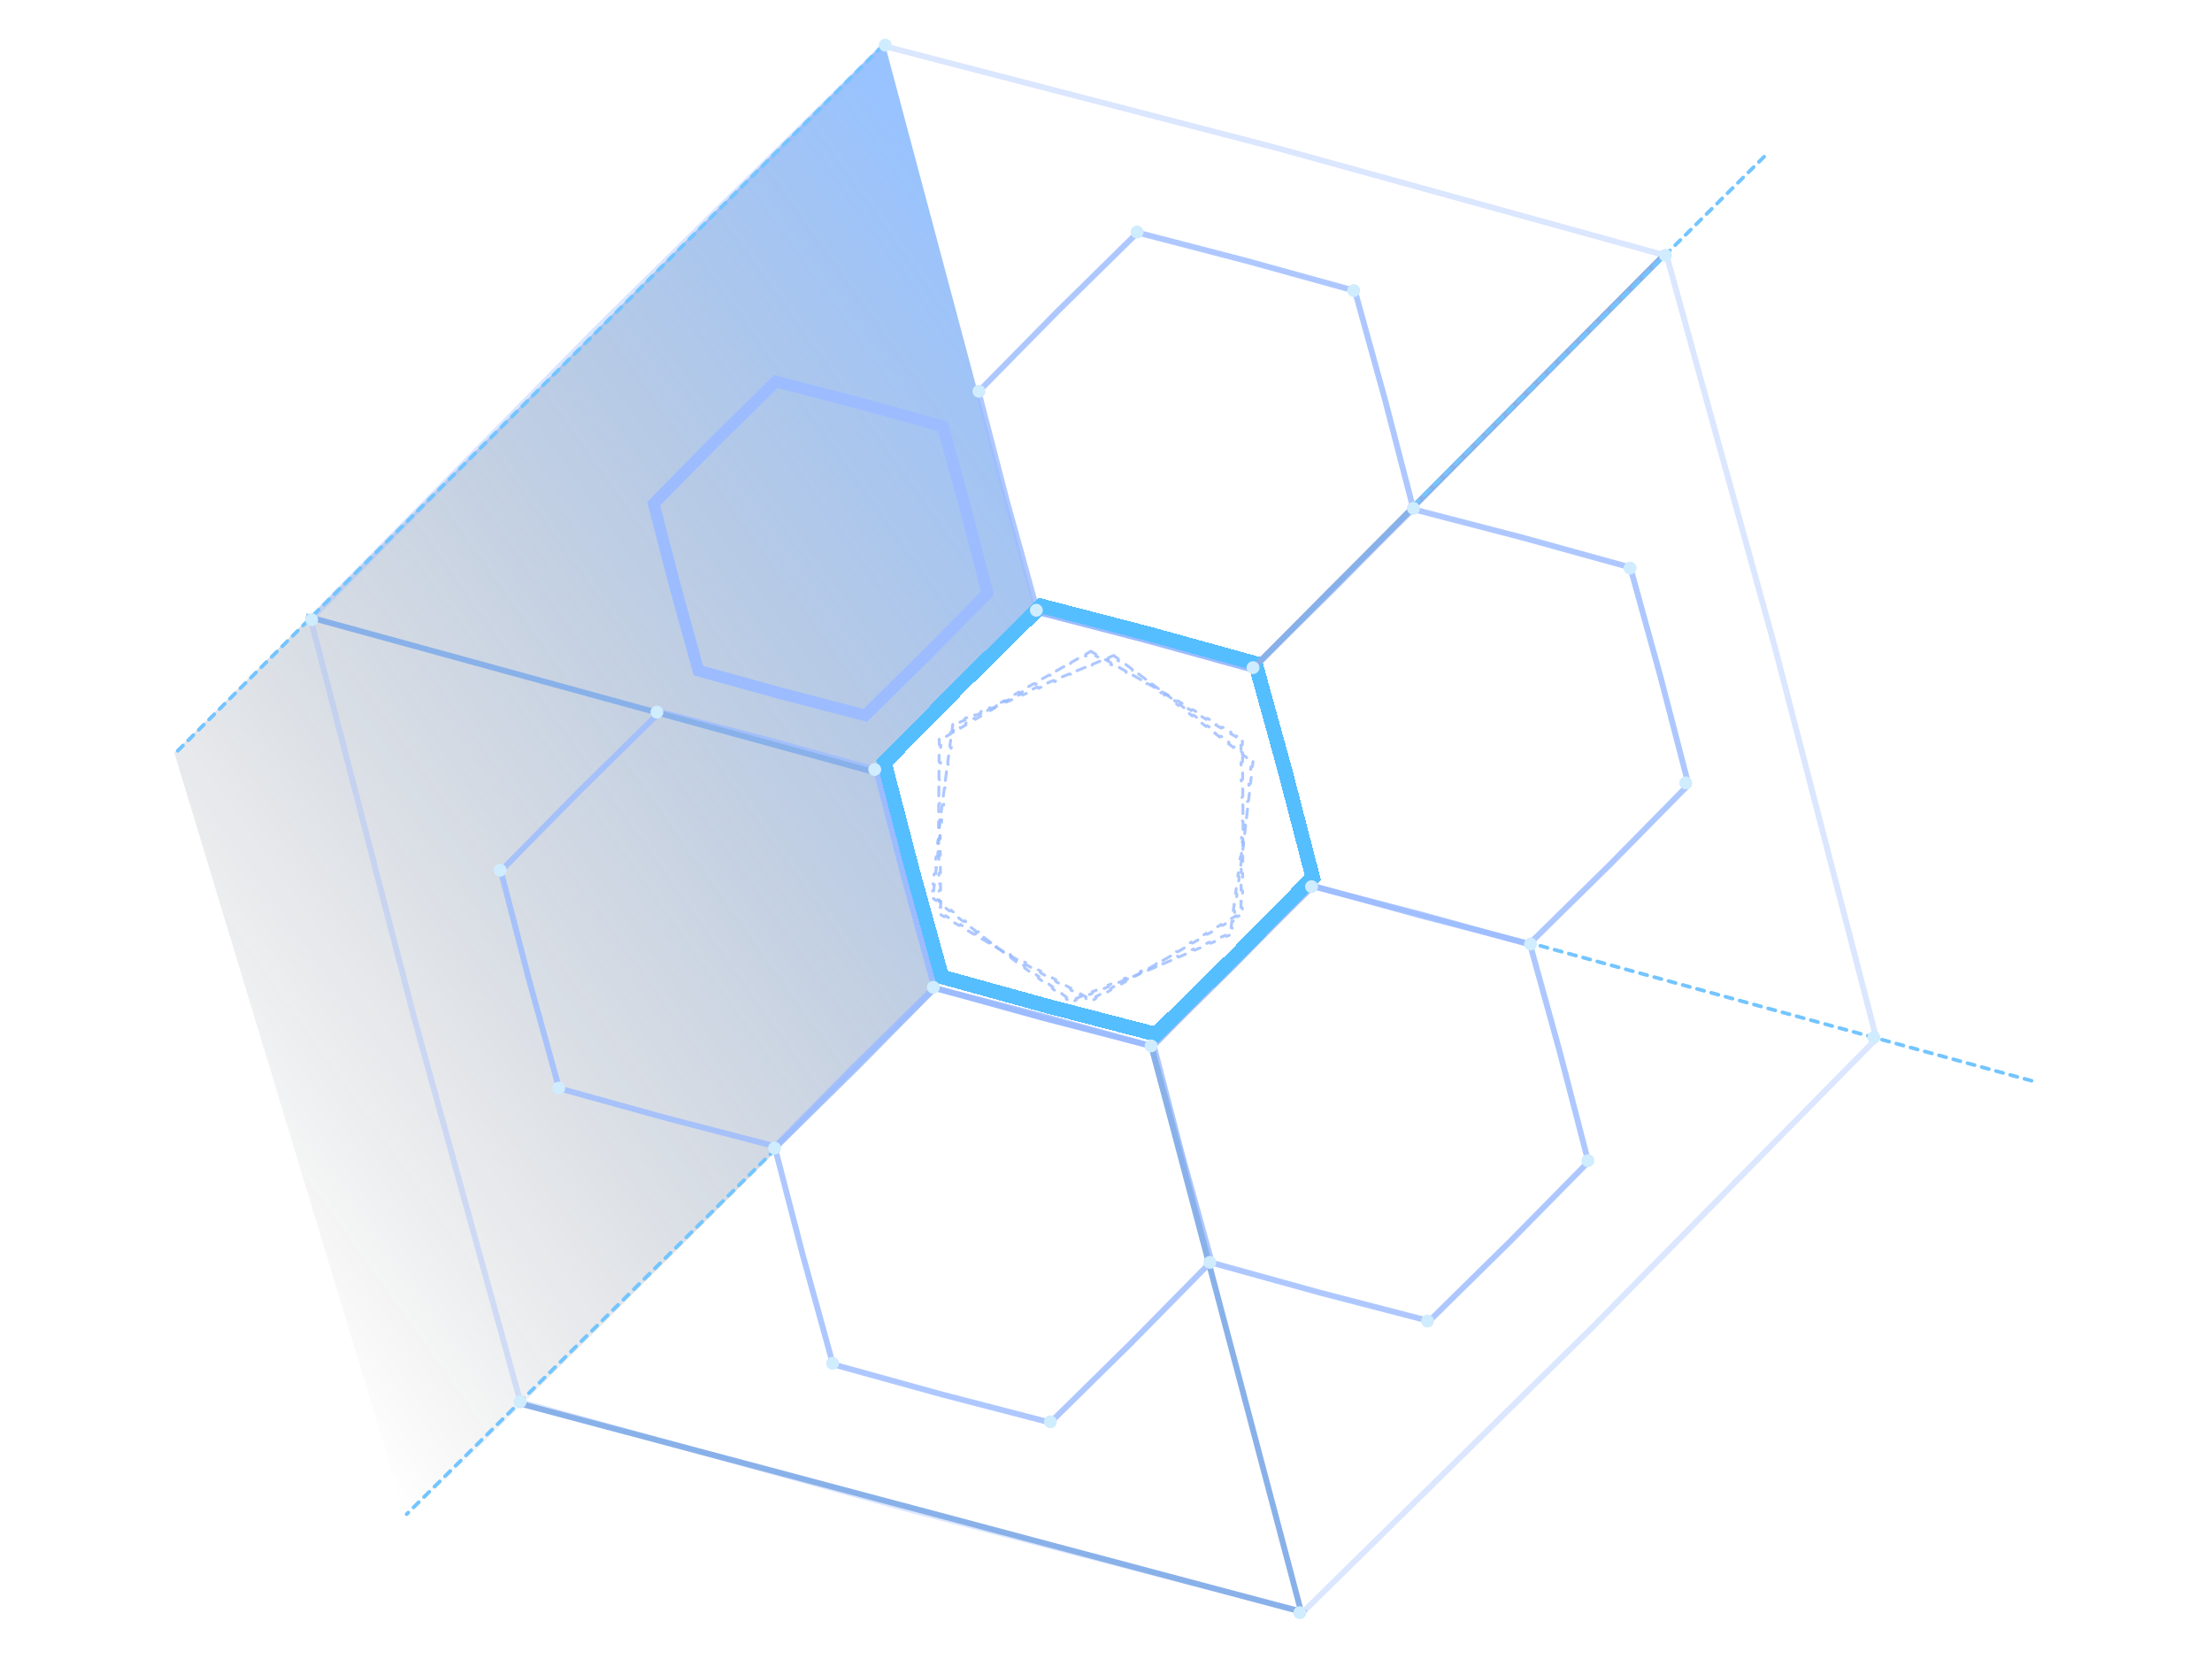 <?xml version="1.0" encoding="UTF-8"?> <svg xmlns="http://www.w3.org/2000/svg" width="800" height="600" viewBox="0 0 800 600" fill="none"><g clip-path="url(#clip0_384_562)"><path d="M63.016 272.137L319.83 15.322L375 222L316 278.5L340 357L147.064 549.63L63.016 272.137Z" fill="url(#paint0_linear_384_562)" fill-opacity="0.64"></path><path d="M258.331 159.9L280.601 137.982L310.847 145.829L340.965 154.156L349.292 184.273L357.139 214.519L335.22 236.789L312.95 258.708L282.704 250.861L252.587 242.534L244.259 212.416L236.412 182.171L258.331 159.9Z" stroke="#9CBCFF" stroke-width="4.228"></path><path d="M215.176 119.445L319.632 16.637L461.497 53.444L461.513 53.448L602.776 92.506L641.833 233.768L641.837 233.784L678.644 375.649L575.836 480.105L575.824 480.117L471.368 582.925L329.503 546.119L329.487 546.114L188.224 507.057L149.167 365.795L149.163 365.778L112.356 223.913L215.164 119.457L215.176 119.445Z" stroke="#9CBCFF" stroke-opacity="0.36" stroke-width="2.114"></path><path d="M382.425 112.657L411.423 84.117L450.806 94.335L450.814 94.337L490.022 105.178L500.862 144.385L500.867 144.401L511.082 183.776L482.548 212.768L482.536 212.78L453.544 241.315L414.169 231.099L414.153 231.095L374.945 220.254L364.102 181.039L353.885 141.655L382.425 112.657Z" stroke="#9CBCFF" stroke-opacity="0.82" stroke-width="2.114"></path><path d="M394.766 235.712L394.505 235.564L394.245 235.712L392.881 236.485C392.627 236.629 392.538 236.951 392.682 237.205L390.875 238.229C390.731 237.975 390.409 237.886 390.155 238.03L387.428 239.576C387.174 239.72 387.085 240.042 387.229 240.296L385.422 241.32C385.278 241.066 384.955 240.977 384.702 241.121L381.975 242.667C381.721 242.811 381.632 243.133 381.776 243.387L379.969 244.411C379.825 244.157 379.502 244.068 379.248 244.212L376.522 245.758C376.268 245.901 376.179 246.224 376.322 246.478L374.515 247.502C374.371 247.248 374.049 247.159 373.795 247.303L371.068 248.848C370.814 248.992 370.725 249.315 370.869 249.569L369.062 250.593C368.918 250.339 368.596 250.25 368.342 250.394L366.978 251.167L366.978 251.167L366.971 251.171L365.62 251.965C365.369 252.113 365.285 252.437 365.433 252.689L363.642 253.741C363.494 253.49 363.17 253.406 362.919 253.554L360.217 255.142C359.965 255.29 359.881 255.614 360.029 255.866L358.239 256.919C358.091 256.667 357.767 256.583 357.515 256.731L354.813 258.32C354.562 258.467 354.478 258.791 354.626 259.043L352.835 260.096C352.687 259.844 352.363 259.76 352.112 259.908L349.41 261.497C349.158 261.645 349.074 261.969 349.222 262.22L347.432 263.273C347.284 263.021 346.96 262.937 346.708 263.085L344.007 264.674C343.755 264.822 343.671 265.146 343.819 265.397L342.028 266.45C341.88 266.199 341.556 266.115 341.305 266.263L339.954 267.057L339.696 267.209L339.693 267.508L339.681 269.075C339.679 269.367 339.913 269.606 340.205 269.608L340.189 271.685C339.897 271.683 339.658 271.917 339.656 272.209L339.631 275.343C339.629 275.635 339.864 275.874 340.155 275.876L340.139 277.953C339.847 277.951 339.609 278.186 339.606 278.477L339.581 281.611C339.579 281.903 339.814 282.142 340.106 282.144L340.089 284.221C339.797 284.219 339.559 284.454 339.556 284.746L339.531 287.88C339.529 288.171 339.764 288.41 340.056 288.412L340.039 290.489C339.747 290.487 339.509 290.722 339.507 291.014L339.482 294.148C339.479 294.44 339.714 294.678 340.006 294.68L339.989 296.757C339.698 296.755 339.459 296.99 339.457 297.282L339.444 298.849L339.444 298.849L339.444 298.857L339.457 300.424C339.459 300.716 339.698 300.951 339.989 300.949L340.006 303.026C339.714 303.028 339.479 303.266 339.482 303.558L339.507 306.692C339.509 306.984 339.747 307.219 340.039 307.217L340.056 309.294C339.764 309.296 339.529 309.534 339.531 309.826L339.556 312.96C339.559 313.252 339.797 313.487 340.089 313.485L340.106 315.562C339.814 315.564 339.579 315.803 339.581 316.094L339.606 319.229C339.609 319.52 339.847 319.755 340.139 319.753L340.155 321.83C339.864 321.832 339.629 322.071 339.631 322.363L339.656 325.497C339.658 325.789 339.897 326.023 340.189 326.021L340.205 328.098C339.913 328.1 339.679 328.339 339.681 328.631L339.693 330.198L339.696 330.497L339.954 330.649L341.305 331.443C341.556 331.591 341.88 331.507 342.028 331.256L343.819 332.309C343.671 332.56 343.755 332.884 344.007 333.032L346.708 334.621C346.96 334.769 347.284 334.685 347.432 334.433L349.222 335.486C349.074 335.737 349.158 336.061 349.41 336.209L352.112 337.798C352.363 337.946 352.687 337.862 352.835 337.61L354.626 338.663C354.478 338.915 354.562 339.239 354.813 339.386L357.515 340.975C357.767 341.123 358.091 341.039 358.239 340.787L360.029 341.84C359.881 342.092 359.965 342.416 360.217 342.564L362.919 344.152C363.17 344.3 363.494 344.216 363.642 343.965L365.433 345.017C365.285 345.269 365.369 345.593 365.62 345.741L366.971 346.535L366.971 346.535L366.978 346.539L368.342 347.312C368.596 347.456 368.918 347.367 369.062 347.113L370.869 348.137C370.725 348.391 370.814 348.714 371.068 348.858L373.795 350.403C374.049 350.547 374.371 350.458 374.515 350.204L376.322 351.228C376.178 351.482 376.268 351.805 376.522 351.948L379.248 353.494C379.502 353.638 379.825 353.549 379.969 353.295L381.776 354.319C381.632 354.573 381.721 354.895 381.975 355.039L384.702 356.585C384.955 356.729 385.278 356.64 385.422 356.386L387.229 357.41C387.085 357.664 387.174 357.986 387.428 358.13L390.155 359.676C390.409 359.82 390.731 359.73 390.875 359.477L392.682 360.501C392.538 360.755 392.627 361.077 392.881 361.221L394.245 361.994L394.505 362.142L394.766 361.994L396.129 361.221C396.383 361.077 396.472 360.755 396.328 360.501L398.135 359.477C398.279 359.73 398.602 359.82 398.856 359.676L401.583 358.13C401.836 357.986 401.926 357.664 401.782 357.41L403.589 356.386C403.733 356.64 404.055 356.729 404.309 356.585L407.036 355.039C407.29 354.895 407.379 354.573 407.235 354.319L409.042 353.295C409.186 353.549 409.508 353.638 409.762 353.494L412.489 351.948C412.743 351.805 412.832 351.482 412.688 351.228L414.495 350.204C414.639 350.458 414.962 350.547 415.216 350.403L417.942 348.858C418.196 348.714 418.285 348.391 418.141 348.137L419.948 347.113C420.092 347.367 420.415 347.456 420.669 347.312L422.032 346.539L422.032 346.539L422.04 346.535L423.39 345.741C423.642 345.593 423.726 345.269 423.578 345.017L425.369 343.965C425.517 344.216 425.84 344.3 426.092 344.152L428.794 342.564C429.045 342.416 429.129 342.092 428.981 341.84L430.772 340.787C430.92 341.039 431.244 341.123 431.496 340.975L434.197 339.386C434.449 339.239 434.533 338.915 434.385 338.663L436.175 337.61C436.323 337.862 436.647 337.946 436.899 337.798L439.601 336.209C439.852 336.061 439.936 335.737 439.788 335.486L441.579 334.433C441.727 334.685 442.051 334.769 442.302 334.621L445.004 333.032C445.256 332.884 445.34 332.56 445.192 332.309L446.982 331.256C447.13 331.507 447.454 331.591 447.706 331.443L449.057 330.649L449.315 330.497L449.317 330.198L449.33 328.631C449.332 328.339 449.097 328.1 448.805 328.098L448.822 326.021C449.114 326.023 449.352 325.789 449.355 325.497L449.38 322.363C449.382 322.071 449.147 321.832 448.855 321.83L448.872 319.753C449.164 319.755 449.402 319.52 449.404 319.229L449.429 316.094C449.432 315.803 449.197 315.564 448.905 315.562L448.922 313.485C449.213 313.487 449.452 313.252 449.454 312.96L449.479 309.826C449.482 309.534 449.247 309.296 448.955 309.294L448.971 307.217C449.263 307.219 449.502 306.984 449.504 306.692L449.529 303.558C449.531 303.266 449.297 303.028 449.005 303.026L449.021 300.949C449.313 300.951 449.552 300.716 449.554 300.424L449.566 298.857L449.566 298.849L449.554 297.282C449.552 296.99 449.313 296.755 449.021 296.757L449.005 294.68C449.297 294.678 449.531 294.44 449.529 294.148L449.504 291.014C449.502 290.722 449.263 290.487 448.971 290.489L448.955 288.412C449.247 288.41 449.482 288.171 449.479 287.88L449.454 284.746C449.452 284.454 449.213 284.219 448.922 284.221L448.905 282.144C449.197 282.142 449.432 281.903 449.429 281.611L449.404 278.477C449.402 278.186 449.164 277.951 448.872 277.953L448.855 275.876C449.147 275.874 449.382 275.635 449.38 275.343L449.355 272.209C449.352 271.917 449.114 271.683 448.822 271.685L448.805 269.608C449.097 269.606 449.332 269.367 449.33 269.075L449.317 267.508L449.315 267.209L449.057 267.057L447.706 266.263C447.454 266.115 447.13 266.199 446.982 266.45L445.192 265.397C445.34 265.146 445.256 264.822 445.004 264.674L442.302 263.085C442.051 262.937 441.727 263.021 441.579 263.273L439.788 262.22C439.936 261.969 439.852 261.645 439.601 261.497L436.899 259.908C436.647 259.76 436.323 259.844 436.175 260.096L434.385 259.043C434.533 258.791 434.449 258.467 434.197 258.32L431.496 256.731C431.244 256.583 430.92 256.667 430.772 256.919L428.981 255.866C429.129 255.614 429.045 255.29 428.794 255.142L426.092 253.554C425.84 253.406 425.517 253.49 425.369 253.741L423.578 252.689C423.726 252.437 423.642 252.113 423.39 251.965L422.04 251.171L422.04 251.171L422.032 251.167L420.669 250.394C420.415 250.25 420.092 250.339 419.948 250.593L418.141 249.569C418.285 249.315 418.196 248.992 417.942 248.848L415.216 247.303C414.962 247.159 414.639 247.248 414.495 247.502L412.688 246.478C412.832 246.224 412.743 245.901 412.489 245.758L409.762 244.212C409.508 244.068 409.186 244.157 409.042 244.411L407.235 243.387C407.379 243.133 407.29 242.811 407.036 242.667L404.309 241.121C404.055 240.977 403.733 241.066 403.589 241.32L401.782 240.296C401.926 240.042 401.836 239.72 401.583 239.576L398.856 238.03C398.602 237.886 398.279 237.975 398.135 238.229L396.328 237.205C396.472 236.951 396.383 236.629 396.129 236.485L394.766 235.712Z" stroke="#9CBCFF" stroke-opacity="0.82" stroke-width="1.057" stroke-linecap="round" stroke-dasharray="3.17 3.17"></path><path d="M403.023 237.254L402.783 237.075L402.506 237.19L401.061 237.789C400.791 237.9 400.663 238.209 400.775 238.479L398.861 239.272C398.749 239.002 398.44 238.874 398.17 238.986L395.279 240.183C395.01 240.295 394.882 240.604 394.993 240.874L393.079 241.667C392.968 241.397 392.658 241.269 392.389 241.381L389.498 242.578C389.228 242.69 389.1 242.999 389.212 243.269L387.298 244.062C387.186 243.792 386.877 243.664 386.607 243.776L383.717 244.973C383.447 245.085 383.319 245.394 383.431 245.664L381.517 246.457C381.405 246.187 381.096 246.059 380.826 246.171L377.936 247.368C377.666 247.48 377.538 247.789 377.65 248.059L375.735 248.852C375.624 248.582 375.315 248.454 375.045 248.566L373.6 249.164L373.6 249.164L373.592 249.168L372.156 249.789C371.888 249.905 371.765 250.216 371.881 250.484L369.98 251.307C369.864 251.04 369.553 250.916 369.285 251.032L366.414 252.276C366.146 252.392 366.023 252.703 366.139 252.971L364.238 253.794C364.122 253.526 363.81 253.403 363.543 253.519L360.671 254.762C360.403 254.878 360.28 255.189 360.396 255.457L358.495 256.28C358.379 256.013 358.068 255.889 357.8 256.005L354.929 257.249C354.661 257.365 354.538 257.676 354.654 257.944L352.753 258.767C352.637 258.499 352.325 258.376 352.058 258.492L349.186 259.735C348.919 259.851 348.795 260.162 348.911 260.43L347.01 261.253C346.894 260.986 346.583 260.862 346.315 260.978L344.88 261.6L344.605 261.719L344.566 262.016L344.361 263.567C344.323 263.857 344.527 264.122 344.816 264.16L344.546 266.214C344.257 266.176 343.991 266.38 343.953 266.669L343.545 269.771C343.507 270.061 343.71 270.326 344 270.364L343.729 272.418C343.44 272.38 343.175 272.584 343.136 272.873L342.728 275.976C342.69 276.265 342.894 276.53 343.183 276.569L342.913 278.623C342.623 278.584 342.358 278.788 342.32 279.078L341.912 282.18C341.874 282.469 342.077 282.735 342.367 282.773L342.096 284.827C341.807 284.789 341.541 284.992 341.503 285.282L341.095 288.384C341.057 288.673 341.261 288.939 341.55 288.977L341.28 291.031C340.99 290.993 340.725 291.197 340.687 291.486L340.483 293.037L340.482 293.037L340.482 293.045L340.302 294.599C340.269 294.889 340.477 295.152 340.766 295.185L340.529 297.243C340.239 297.21 339.977 297.418 339.943 297.708L339.584 300.816C339.551 301.106 339.759 301.368 340.049 301.401L339.811 303.46C339.521 303.426 339.259 303.634 339.225 303.924L338.866 307.032C338.833 307.322 339.041 307.584 339.331 307.618L339.093 309.676C338.803 309.642 338.541 309.85 338.507 310.14L338.148 313.249C338.115 313.539 338.323 313.801 338.613 313.834L338.375 315.892C338.085 315.859 337.823 316.067 337.79 316.357L337.431 319.465C337.397 319.755 337.605 320.017 337.895 320.051L337.657 322.109C337.367 322.075 337.105 322.283 337.072 322.573L336.892 324.127L336.858 324.425L337.096 324.607L338.337 325.559C338.568 325.737 338.9 325.693 339.078 325.462L340.721 326.723C340.544 326.955 340.587 327.286 340.819 327.464L343.301 329.369C343.533 329.546 343.865 329.503 344.042 329.271L345.686 330.532C345.508 330.764 345.552 331.096 345.784 331.273L348.266 333.178C348.498 333.356 348.829 333.312 349.007 333.08L350.651 334.342C350.473 334.573 350.517 334.905 350.748 335.083L353.231 336.987C353.462 337.165 353.794 337.121 353.972 336.89L355.615 338.151C355.438 338.382 355.481 338.714 355.713 338.892L358.195 340.797C358.427 340.974 358.759 340.931 358.936 340.699L360.58 341.96C360.402 342.192 360.446 342.524 360.678 342.701L361.919 343.654L361.919 343.654L361.926 343.659L363.182 344.591C363.416 344.765 363.747 344.716 363.921 344.482L365.585 345.717C365.411 345.951 365.46 346.282 365.694 346.456L368.206 348.321C368.441 348.495 368.772 348.446 368.946 348.212L370.609 349.446C370.435 349.681 370.484 350.012 370.719 350.186L373.231 352.051C373.465 352.225 373.796 352.176 373.97 351.941L375.634 353.176C375.46 353.411 375.509 353.742 375.743 353.916L378.256 355.781C378.49 355.955 378.821 355.906 378.995 355.671L380.659 356.906C380.485 357.141 380.534 357.472 380.768 357.646L383.28 359.511C383.515 359.685 383.846 359.636 384.02 359.401L385.683 360.636C385.509 360.87 385.558 361.202 385.793 361.376L387.049 362.308L387.289 362.487L387.566 362.372L389.011 361.773C389.281 361.661 389.409 361.352 389.297 361.083L391.211 360.29C391.323 360.559 391.632 360.687 391.902 360.576L394.793 359.378C395.062 359.267 395.19 358.957 395.079 358.688L396.993 357.895C397.104 358.164 397.414 358.293 397.683 358.181L400.574 356.983C400.844 356.872 400.972 356.562 400.86 356.293L402.774 355.5C402.886 355.77 403.195 355.898 403.464 355.786L406.355 354.588C406.625 354.477 406.753 354.168 406.641 353.898L408.555 353.105C408.667 353.375 408.976 353.503 409.246 353.391L412.136 352.194C412.406 352.082 412.534 351.773 412.422 351.503L414.336 350.71C414.448 350.98 414.757 351.108 415.027 350.996L416.472 350.397L416.472 350.397L416.48 350.394L417.916 349.772C418.184 349.656 418.307 349.345 418.191 349.077L420.092 348.254C420.208 348.522 420.519 348.645 420.787 348.529L423.658 347.286C423.926 347.17 424.049 346.859 423.933 346.591L425.834 345.768C425.95 346.036 426.262 346.159 426.529 346.043L429.401 344.799C429.668 344.683 429.792 344.372 429.676 344.104L431.577 343.281C431.693 343.549 432.004 343.672 432.272 343.556L435.143 342.313C435.411 342.197 435.534 341.886 435.418 341.618L437.319 340.795C437.435 341.063 437.746 341.186 438.014 341.07L440.886 339.826C441.153 339.71 441.277 339.399 441.161 339.131L443.062 338.308C443.178 338.576 443.489 338.699 443.757 338.583L445.192 337.962L445.467 337.843L445.506 337.546L445.711 335.995C445.749 335.705 445.545 335.44 445.255 335.402L445.526 333.347C445.815 333.386 446.081 333.182 446.119 332.892L446.527 329.79C446.565 329.501 446.361 329.235 446.072 329.197L446.342 327.143C446.632 327.181 446.897 326.978 446.935 326.688L447.344 323.586C447.382 323.297 447.178 323.031 446.889 322.993L447.159 320.939C447.448 320.977 447.714 320.773 447.752 320.484L448.16 317.382C448.198 317.093 447.995 316.827 447.705 316.789L447.976 314.735C448.265 314.773 448.531 314.569 448.569 314.28L448.977 311.178C449.015 310.888 448.811 310.623 448.522 310.585L448.792 308.531C449.082 308.569 449.347 308.365 449.385 308.076L449.589 306.525L449.59 306.516L449.77 304.962C449.803 304.672 449.595 304.41 449.305 304.377L449.543 302.318C449.833 302.352 450.095 302.144 450.129 301.854L450.488 298.746C450.521 298.456 450.313 298.194 450.023 298.16L450.261 296.102C450.551 296.136 450.813 295.928 450.847 295.638L451.206 292.529C451.239 292.24 451.031 291.977 450.741 291.944L450.979 289.886C451.269 289.919 451.531 289.711 451.564 289.421L451.923 286.313C451.957 286.023 451.749 285.761 451.459 285.727L451.697 283.669C451.987 283.703 452.249 283.495 452.282 283.205L452.641 280.097C452.675 279.807 452.467 279.545 452.177 279.511L452.415 277.453C452.704 277.486 452.967 277.279 453 276.989L453.18 275.434L453.214 275.137L452.976 274.955L451.735 274.002C451.504 273.825 451.172 273.868 450.994 274.1L449.35 272.839C449.528 272.607 449.484 272.275 449.253 272.098L446.771 270.193C446.539 270.015 446.207 270.059 446.029 270.291L444.386 269.029C444.563 268.798 444.52 268.466 444.288 268.288L441.806 266.384C441.574 266.206 441.242 266.25 441.065 266.481L439.421 265.22C439.599 264.988 439.555 264.657 439.324 264.479L436.841 262.574C436.61 262.397 436.278 262.44 436.1 262.672L434.456 261.411C434.634 261.179 434.59 260.847 434.359 260.67L431.876 258.765C431.645 258.587 431.313 258.631 431.135 258.863L429.492 257.602C429.669 257.37 429.626 257.038 429.394 256.86L428.153 255.908L428.153 255.908L428.146 255.903L426.89 254.971C426.656 254.797 426.325 254.846 426.151 255.08L424.487 253.845C424.661 253.611 424.612 253.28 424.378 253.106L421.866 251.241C421.631 251.067 421.3 251.116 421.126 251.35L419.463 250.115C419.637 249.881 419.588 249.55 419.353 249.376L416.841 247.511C416.607 247.337 416.275 247.386 416.101 247.62L414.438 246.385C414.612 246.151 414.563 245.82 414.329 245.646L411.816 243.781C411.582 243.607 411.251 243.656 411.077 243.89L409.413 242.655C409.587 242.421 409.538 242.09 409.304 241.916L406.792 240.051C406.557 239.877 406.226 239.926 406.052 240.16L404.389 238.926C404.563 238.691 404.514 238.36 404.279 238.186L403.023 237.254Z" stroke="#9CBCFF" stroke-opacity="0.82" stroke-width="1.057" stroke-linecap="round" stroke-dasharray="3.17 3.17"></path><path d="M280.477 415.553L147.066 547.629" stroke="#74C5FF" stroke-width="1.334" stroke-linecap="round" stroke-dasharray="2.67 2.67"></path><path d="M734.736 390.873L552.632 340.846" stroke="#74C5FF" stroke-width="1.334" stroke-linecap="round" stroke-dasharray="2.67 2.67"></path><path d="M319.163 16.656L63.016 272.804" stroke="#74C5FF" stroke-width="1.334" stroke-linecap="round" stroke-dasharray="2.67 2.67"></path><path d="M482.019 212.689L511.017 184.148L550.4 194.366L550.408 194.368L589.616 205.209L600.456 244.416L600.46 244.433L610.676 283.808L582.142 312.8L582.13 312.812L553.138 341.346L513.763 331.13L513.746 331.126L474.539 320.286L463.696 281.07L453.478 241.687L482.019 212.689Z" stroke="#9CBCFF" stroke-opacity="0.82" stroke-width="2.114"></path><path d="M445.788 349.111L474.786 320.57L514.17 330.788L514.177 330.79L553.385 341.631L564.226 380.838L564.23 380.854L574.446 420.23L545.911 449.221L545.899 449.233L516.907 477.768L477.532 467.552L477.516 467.548L438.308 456.707L427.466 417.492L417.248 378.109L445.788 349.111Z" stroke="#9CBCFF" stroke-opacity="0.82" stroke-width="2.114"></path><path d="M308.738 385.833L337.735 357.293L377.119 367.511L377.127 367.513L416.334 378.353L427.175 417.561L427.179 417.577L437.395 456.952L408.86 485.944L408.848 485.956L379.856 514.491L340.481 504.275L340.465 504.271L301.258 493.43L290.415 454.214L280.197 414.831L308.738 385.833Z" stroke="#9CBCFF" stroke-opacity="0.82" stroke-width="2.114"></path><path d="M209.667 286.023L238.665 257.482L278.048 267.7L278.056 267.702L317.264 278.543L328.105 317.75L328.109 317.767L338.324 357.142L309.79 386.134L309.778 386.145L280.786 414.68L241.411 404.464L241.395 404.46L202.187 393.619L191.345 354.404L181.127 315.021L209.667 286.023Z" stroke="#9CBCFF" stroke-opacity="0.82" stroke-width="2.114"></path><path d="M345.491 249.71L374.489 221.17L413.873 231.388L413.881 231.39L453.088 242.23L463.929 281.438L463.933 281.454L474.149 320.829L445.614 349.821L445.602 349.833L416.61 378.367L377.235 368.152L377.219 368.148L338.011 357.307L327.169 318.091L316.951 278.708L345.491 249.71Z" stroke="#9CBCFF" stroke-width="2.114"></path><g style="mix-blend-mode:hard-light" filter="url(#filter0_df_384_562)"><path d="M348 247.261L376.575 219.137L415.383 229.206L454.027 239.89L464.711 278.534L474.78 317.342L446.656 345.917L418.081 374.041L379.272 363.972L340.629 353.288L329.945 314.644L319.876 275.836L348 247.261Z" stroke="#55BEFF" stroke-width="5.285" shape-rendering="crispEdges"></path></g><circle cx="474.333" cy="320.663" r="2.329" fill="#D0ECFF"></circle><circle cx="337.544" cy="357.083" r="2.329" fill="#D0ECFF"></circle><circle cx="374.81" cy="220.712" r="2.329" fill="#D0ECFF"></circle><circle cx="354.064" cy="141.511" r="2.329" fill="#D0ECFF"></circle><circle cx="411.236" cy="83.917" r="2.329" fill="#D0ECFF"></circle><circle cx="320.158" cy="16.32" r="2.329" fill="#D0ECFF"></circle><circle cx="677.7" cy="375.191" r="2.329" fill="#D0ECFF"></circle><circle cx="489.587" cy="105.087" r="2.329" fill="#D0ECFF"></circle><circle cx="589.536" cy="205.464" r="2.329" fill="#D0ECFF"></circle><circle cx="609.657" cy="283.138" r="2.329" fill="#D0ECFF"></circle><circle cx="553.536" cy="341.413" r="2.329" fill="#D0ECFF"></circle><circle cx="574.29" cy="419.765" r="2.329" fill="#D0ECFF"></circle><circle cx="516.267" cy="477.786" r="2.329" fill="#D0ECFF"></circle><circle cx="379.888" cy="514.212" r="2.329" fill="#D0ECFF"></circle><circle cx="301.115" cy="493.034" r="2.329" fill="#D0ECFF"></circle><circle cx="280.138" cy="415.216" r="2.329" fill="#D0ECFF"></circle><circle cx="202.075" cy="393.507" r="2.329" fill="#D0ECFF"></circle><circle cx="180.904" cy="314.732" r="2.329" fill="#D0ECFF"></circle><path d="M470.586 582.984L416.555 378.867" stroke="#89B1E9" stroke-width="2.114"></path><line x1="472.314" y1="583.34" x2="186.816" y2="507.296" stroke="#89B1E9" stroke-width="2.114"></line><line x1="602.359" y1="91.646" x2="451.991" y2="242.866" stroke="#89B1E9" stroke-width="2.114"></line><line x1="110.663" y1="222.867" x2="318.105" y2="279.791" stroke="#89B1E9" stroke-width="2.114"></line><circle cx="112.712" cy="224.099" r="2.329" fill="#D0ECFF"></circle><circle cx="237.587" cy="257.556" r="2.329" fill="#D0ECFF"></circle><circle cx="316.368" cy="278.31" r="2.329" fill="#D0ECFF"></circle><circle cx="453.169" cy="241.46" r="2.329" fill="#D0ECFF"></circle><circle cx="416.314" cy="378.261" r="2.329" fill="#D0ECFF"></circle><circle cx="437.564" cy="456.572" r="2.329" fill="#D0ECFF"></circle><circle cx="470.107" cy="583.247" r="2.329" fill="#D0ECFF"></circle><circle cx="188.099" cy="507.011" r="2.329" fill="#D0ECFF"></circle><path d="M638.012 56.68L510.605 183.419" stroke="#74C5FF" stroke-width="1.334" stroke-linecap="round" stroke-dasharray="2.67 2.67"></path><circle cx="511.185" cy="183.863" r="2.329" fill="#D0ECFF"></circle><circle cx="602.329" cy="92.329" r="2.329" fill="#D0ECFF"></circle></g><defs><filter id="filter0_df_384_562" x="297.491" y="196.753" width="199.673" height="199.671" filterUnits="userSpaceOnUse" color-interpolation-filters="sRGB"><feFlood flood-opacity="0" result="BackgroundImageFix"></feFlood><feColorMatrix in="SourceAlpha" type="matrix" values="0 0 0 0 0 0 0 0 0 0 0 0 0 0 0 0 0 0 127 0" result="hardAlpha"></feColorMatrix><feOffset></feOffset><feGaussianBlur stdDeviation="4.704"></feGaussianBlur><feComposite in2="hardAlpha" operator="out"></feComposite><feColorMatrix type="matrix" values="0 0 0 0 0.842 0 0 0 0 0.953 0 0 0 0 1 0 0 0 1 0"></feColorMatrix><feBlend mode="normal" in2="BackgroundImageFix" result="effect1_dropShadow_384_562"></feBlend><feBlend mode="normal" in="SourceGraphic" in2="effect1_dropShadow_384_562" result="shape"></feBlend><feGaussianBlur stdDeviation="9.725" result="effect2_foregroundBlur_384_562"></feGaussianBlur></filter><linearGradient id="paint0_linear_384_562" x1="405.213" y1="152.735" x2="46.339" y2="408.215" gradientUnits="userSpaceOnUse"><stop stop-color="#1A79FF" stop-opacity="0.7"></stop><stop offset="1" stop-opacity="0"></stop></linearGradient><clipPath id="clip0_384_562"><rect width="800" height="600" fill="white"></rect></clipPath></defs></svg> 